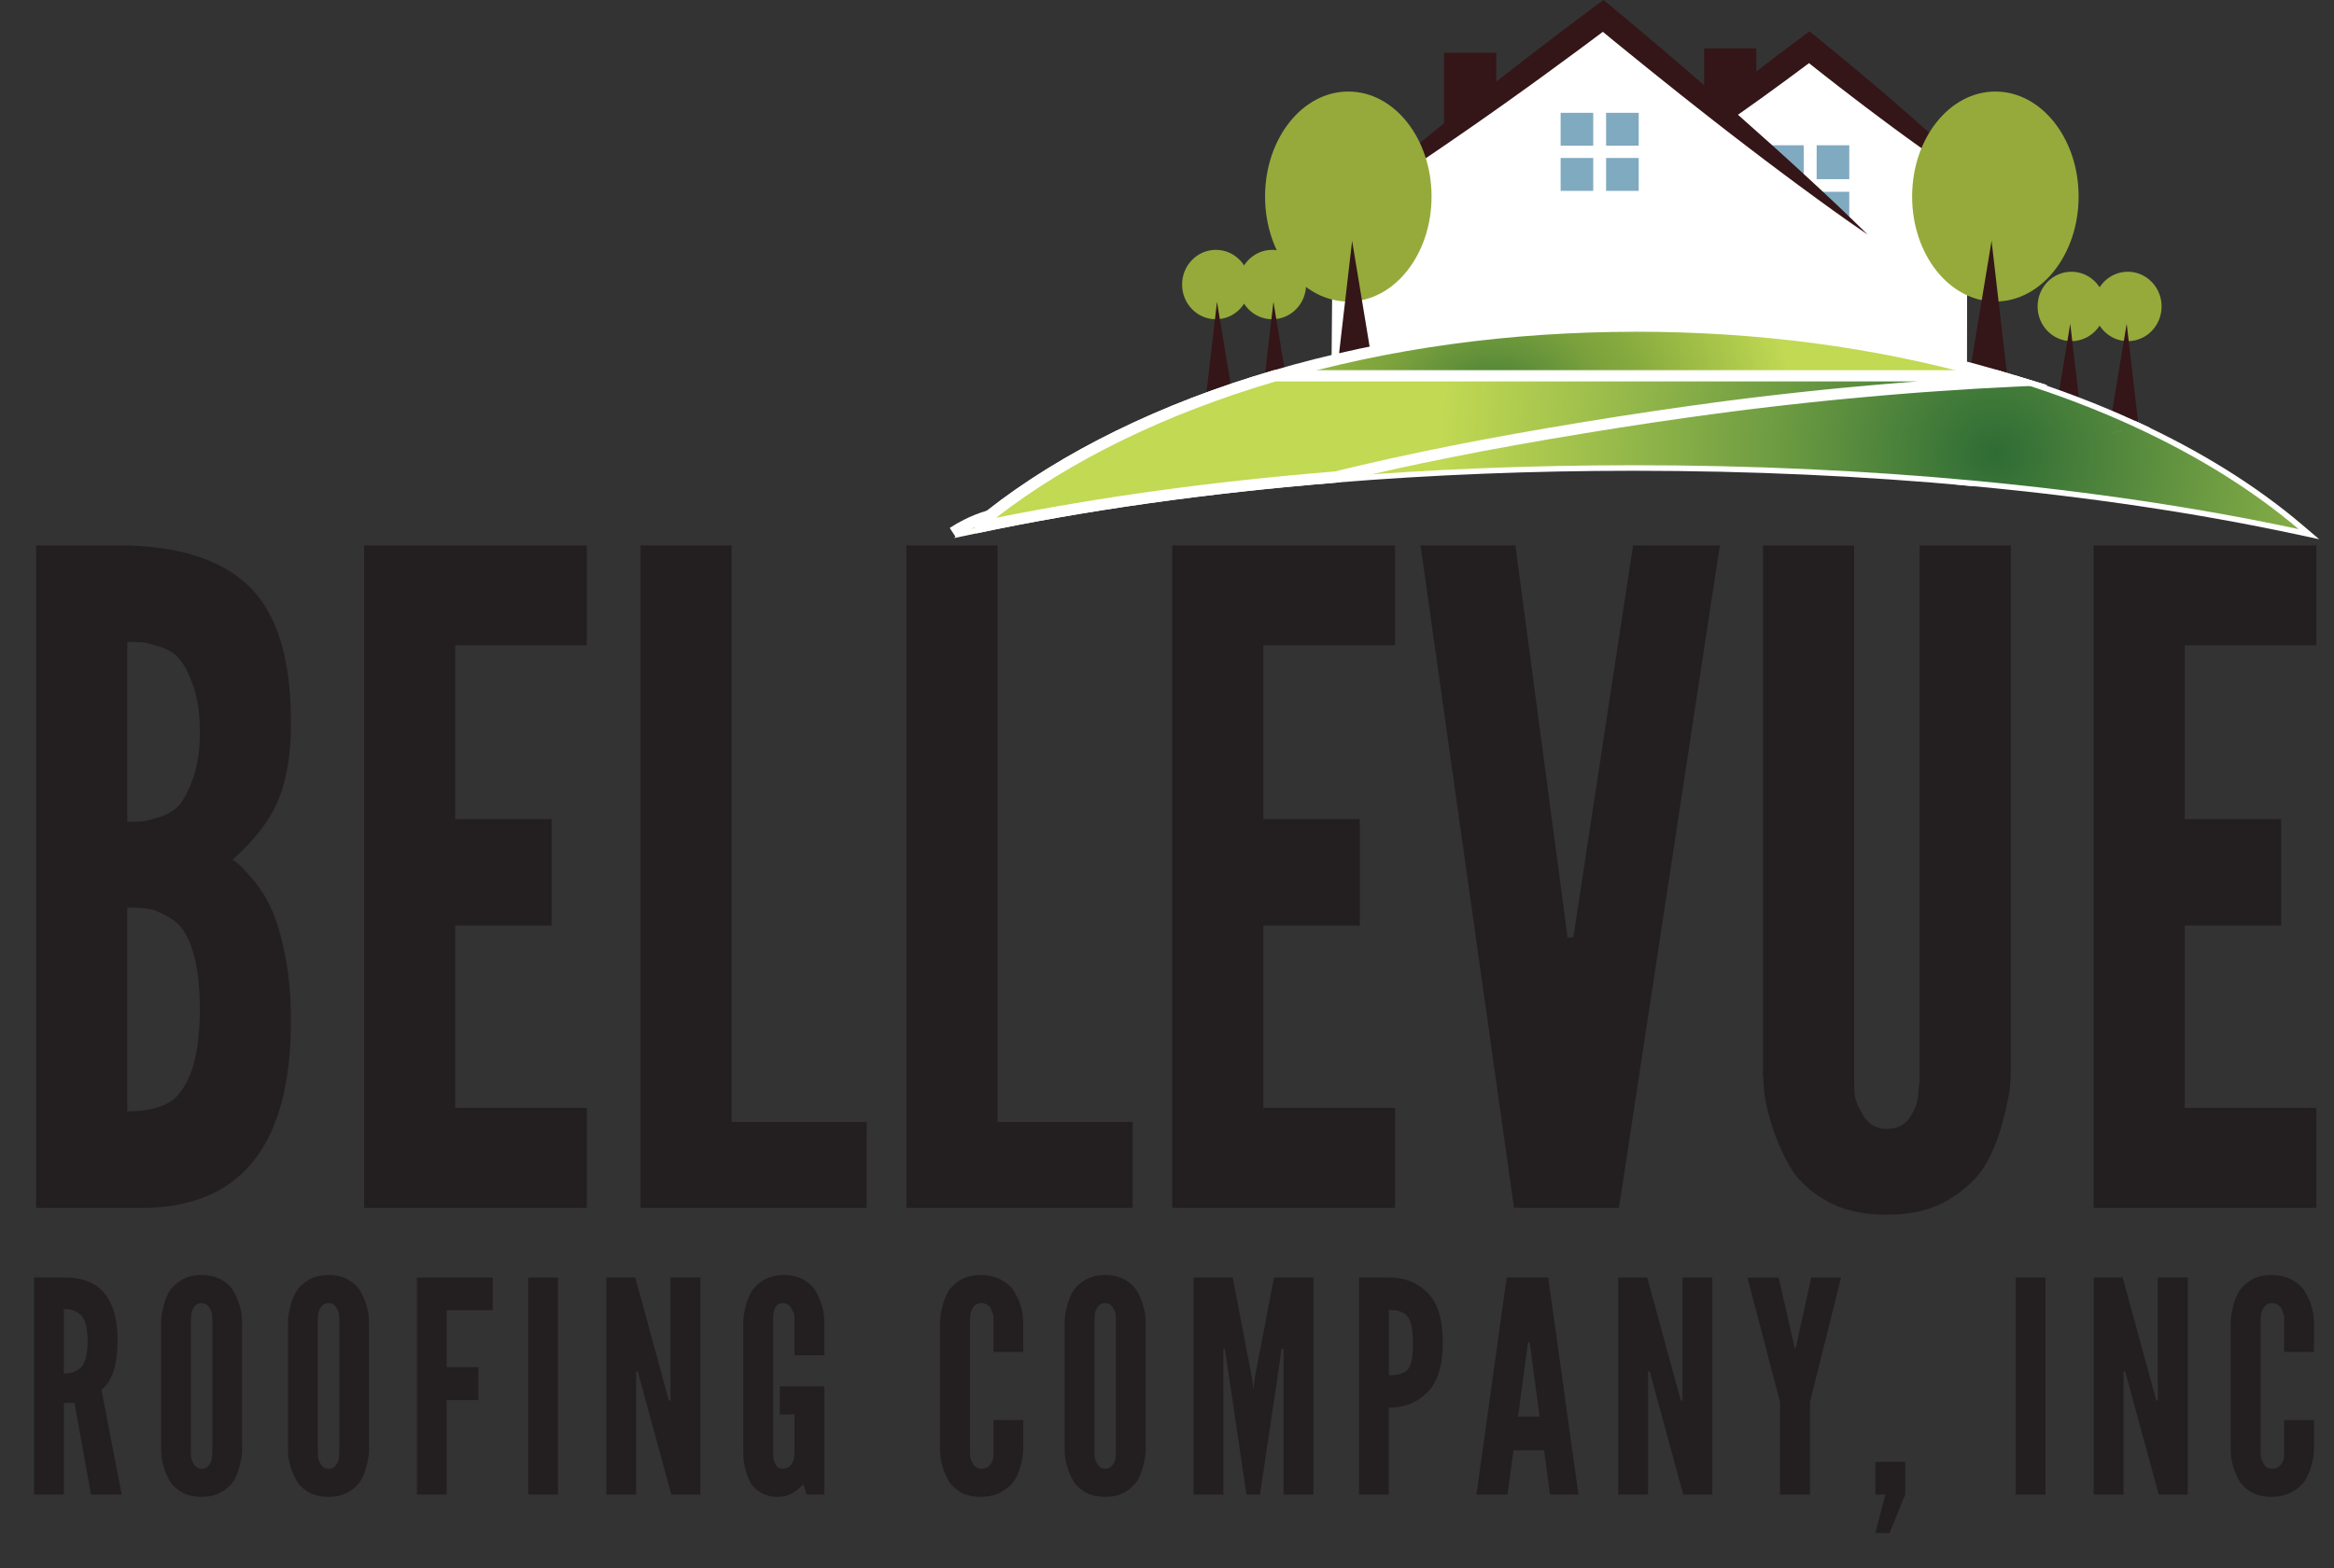<?xml version="1.0" encoding="UTF-8"?>
<svg xmlns="http://www.w3.org/2000/svg" xmlns:xlink="http://www.w3.org/1999/xlink" viewBox="0 0 466 313.24">
  <rect x="0" y="0" width="466" height="313.24" fill="#333333" stroke="none"/>
  <defs>
    <style>
      .cls-1 {
        fill: #231f20;
      }

      .cls-2 {
        fill: #fff;
      }

      .cls-3 {
        fill: #95aa3b;
      }

      .cls-3, .cls-4, .cls-5 {
        mix-blend-mode: multiply;
      }

      .cls-4, .cls-6 {
        fill: #80aac0;
      }

      .cls-7 {
        fill: url(#radial-gradient);
      }

      .cls-8 {
        isolation: isolate;
      }

      .cls-9 {
        fill: url(#radial-gradient-2);
      }

      .cls-10 {
        fill: #341518;
      }
    </style>
    <radialGradient id="radial-gradient" cx="298.42" cy="85.29" fx="298.42" fy="85.29" r="74.78" gradientUnits="userSpaceOnUse">
      <stop offset="0" stop-color="#2e6c35"/>
      <stop offset=".06" stop-color="#3e7736"/>
      <stop offset=".2" stop-color="#64923a"/>
      <stop offset=".32" stop-color="#7ca23d"/>
      <stop offset=".4" stop-color="#85a93e"/>
      <stop offset=".8" stop-color="#c1d953"/>
    </radialGradient>
    <radialGradient id="radial-gradient-2" cx="398.39" cy="90.71" fx="398.39" fy="90.71" r="110.75" gradientUnits="userSpaceOnUse">
      <stop offset="0" stop-color="#2e6c35"/>
      <stop offset=".4" stop-color="#6e9c42"/>
      <stop offset=".81" stop-color="#a9c74e"/>
      <stop offset="1" stop-color="#c1d953"/>
    </radialGradient>
  </defs>
  <g class="cls-8">
    <g id="Layer_1" data-name="Layer 1">
      <g>
        <path class="cls-1" d="M7.21,241.21V108.93h16.51c11.63,0,20.27,2.69,25.91,8.07,5.64,5.38,8.47,14.48,8.47,27.31,0,6.23-.84,11.37-2.52,15.42-1.68,4.05-4.74,8.05-9.18,11.99.3.12.71.39,1.22.83.51.43,1.45,1.45,2.83,3.04s2.59,3.49,3.63,5.69c1.05,2.2,1.98,5.28,2.79,9.25.82,3.97,1.22,8.38,1.22,13.24,0,24.26-9.4,36.74-28.19,37.44H7.21ZM25.4,164.13c1.36,0,2.36-.03,3.01-.09.65-.06,1.83-.36,3.54-.9,1.71-.54,3.03-1.39,3.98-2.55.94-1.16,1.84-2.97,2.7-5.42.85-2.45,1.28-5.45,1.28-9.01s-.43-6.56-1.28-9.01-1.75-4.26-2.7-5.42c-.94-1.16-2.27-2.02-3.98-2.55-1.71-.54-2.89-.84-3.54-.9-.65-.06-1.65-.09-3.01-.09v35.95ZM25.4,221.96c4.36,0,7.58-.91,9.64-2.72,3.24-3.22,4.86-9.11,4.86-17.67,0-4.8-.49-8.73-1.46-11.78-.97-3.05-2.33-5.11-4.07-6.2-1.74-1.08-3.15-1.74-4.24-1.98-1.09-.23-2.43-.35-4.02-.35h-.71v40.69Z"/>
        <path class="cls-1" d="M72.69,241.21V108.93h44.47v19.95h-26.28v34.72h19.25v21.27h-19.25v36.39h26.28v19.95h-44.47Z"/>
        <path class="cls-1" d="M127.88,241.21V108.93h18.19v115.14h26.98v17.14h-45.18Z"/>
        <path class="cls-1" d="M180.97,241.21V108.93h18.19v115.14h26.98v17.14h-45.18Z"/>
        <path class="cls-1" d="M234.05,241.21V108.93h44.47v19.95h-26.28v34.72h19.25v21.27h-19.25v36.39h26.28v19.95h-44.47Z"/>
        <path class="cls-1" d="M283.62,108.93h18.94l9.68,72.74.74,5.57h1.14l.85-5.57,11.08-72.74h17.33l-20.14,132.28h-20.96l-18.66-132.28Z"/>
        <path class="cls-1" d="M352,214.05v-105.12h18.19v106.73c0,.71.03,1.62.09,2.72.06,1.1.63,2.56,1.73,4.37,1.09,1.82,2.67,2.72,4.73,2.72s3.63-.82,4.69-2.45c1.06-1.64,1.59-3.32,1.59-5.04l.26-2.32v-106.73h18.19v105.12c0,.7-.05,1.71-.17,3.03-.11,1.32-.59,3.63-1.44,6.94-.85,3.31-2.03,6.23-3.54,8.75-1.51,2.52-3.92,4.79-7.24,6.81-3.32,2.02-7.44,3.03-12.35,3.03s-9.03-.98-12.35-2.94c-3.32-1.96-5.74-4.32-7.25-7.08-1.51-2.75-2.69-5.55-3.54-8.39-.85-2.84-1.33-5.2-1.44-7.08l-.17-3.08Z"/>
        <path class="cls-1" d="M418.01,241.21V108.93h44.47v19.95h-26.28v34.72h19.25v21.27h-19.25v36.39h26.28v19.95h-44.47Z"/>
      </g>
      <g>
        <path class="cls-1" d="M6.79,298.49v-43.36h6.16c7.01,0,10.52,4.17,10.52,12.5,0,4.98-1.07,8.28-3.22,9.9l4.05,20.96h-6.13l-3.3-18.3h-2.11v18.3h-5.96ZM12.75,274.29c.6,0,1.11-.05,1.52-.14.42-.1.91-.33,1.48-.71.57-.38,1-1.03,1.3-1.97.3-.94.45-2.14.45-3.6s-.15-2.66-.45-3.6c-.3-.94-.73-1.6-1.3-1.97-.57-.37-1.06-.61-1.48-.71-.42-.1-.92-.14-1.52-.14v12.85Z"/>
        <path class="cls-1" d="M32.16,289.59v-25.55c0-.23.02-.56.05-.99.04-.43.19-1.19.46-2.28.27-1.08.66-2.04,1.16-2.87.5-.83,1.3-1.57,2.39-2.25,1.09-.67,2.43-1.01,4.03-1.01s2.95.33,4.03.98c1.09.65,1.88,1.43,2.39,2.33.5.9.89,1.81,1.16,2.74.27.92.42,1.72.46,2.39l.05.95v25.55c0,.23-.02.56-.05.99-.04.43-.19,1.19-.46,2.28-.27,1.08-.66,2.04-1.16,2.87-.5.83-1.3,1.57-2.39,2.23-1.09.66-2.43.99-4.03.99s-2.95-.32-4.03-.96c-1.09-.64-1.88-1.42-2.39-2.32-.5-.9-.89-1.82-1.16-2.75-.27-.93-.42-1.7-.46-2.32l-.05-1.01ZM38.12,290.05c0,.24,0,.54.03.91s.21.86.57,1.46c.36.61.87.91,1.54.91s1.18-.27,1.54-.82c.36-.55.54-1.11.54-1.69l.06-.78v-26.48c0-.24,0-.54-.03-.91s-.21-.86-.57-1.48c-.36-.62-.87-.93-1.54-.93s-1.18.28-1.54.84c-.36.56-.54,1.09-.54,1.61l-.06.87v26.48Z"/>
        <path class="cls-1" d="M57.5,289.59v-25.55c0-.23.02-.56.05-.99.04-.43.19-1.19.46-2.28.27-1.08.66-2.04,1.16-2.87.5-.83,1.3-1.57,2.39-2.25,1.09-.67,2.43-1.01,4.03-1.01s2.95.33,4.03.98c1.09.65,1.88,1.43,2.39,2.33.5.9.89,1.81,1.16,2.74s.42,1.72.46,2.39l.05.95v25.55c0,.23-.02.56-.05.99-.04.43-.19,1.19-.46,2.28s-.66,2.04-1.16,2.87c-.5.83-1.3,1.57-2.39,2.23-1.09.66-2.43.99-4.03.99s-2.95-.32-4.03-.96c-1.09-.64-1.88-1.42-2.39-2.32-.5-.9-.89-1.82-1.16-2.75-.27-.93-.42-1.7-.46-2.32l-.05-1.01ZM63.46,290.05c0,.24,0,.54.03.91s.21.86.57,1.46c.36.61.87.91,1.54.91s1.18-.27,1.54-.82c.36-.55.54-1.11.54-1.69l.06-.78v-26.48c0-.24,0-.54-.03-.91s-.21-.86-.57-1.48c-.36-.62-.87-.93-1.54-.93s-1.18.28-1.54.84c-.36.56-.54,1.09-.54,1.61l-.06.87v26.48Z"/>
        <path class="cls-1" d="M83.24,298.49v-43.36h15.15v6.54h-9.19v11.38h6.31v6.57h-6.31v18.87h-5.96Z"/>
        <path class="cls-1" d="M105.47,298.49v-43.36h5.96v43.36h-5.96Z"/>
        <path class="cls-1" d="M121.05,298.49v-43.36h5.79l6.16,22.57.55,2h.32v-24.57h5.96v43.36h-5.79l-6.17-22.62-.55-2h-.31v24.62h-5.96Z"/>
        <path class="cls-1" d="M148.4,290.6v-26.56c0-.23.02-.56.05-.99.04-.43.19-1.19.46-2.28s.66-2.04,1.16-2.87c.5-.83,1.3-1.57,2.39-2.25,1.09-.67,2.43-1.01,4.03-1.01s2.95.33,4.03.98c1.09.65,1.88,1.43,2.39,2.33.5.9.89,1.81,1.16,2.74s.42,1.72.46,2.39l.05.95v6.65h-5.96v-7.04c0-.24-.01-.55-.03-.93-.02-.38-.24-.88-.65-1.51-.41-.63-.97-.95-1.66-.95s-1.18.27-1.46.82-.42,1.08-.42,1.58l-.04.85v26.56c0,.24,0,.53.02.9.01.36.16.85.44,1.45.28.61.76.91,1.46.91s1.25-.26,1.66-.79c.41-.53.62-1.04.62-1.53l.07-.82v-7.69h-2.94v-5.62h8.9v21.61h-3.53l-.7-2.06c-1.39,1.68-3.09,2.52-5.11,2.52-1.37,0-2.55-.32-3.54-.96-.99-.64-1.69-1.42-2.1-2.32-.41-.9-.71-1.81-.91-2.74-.19-.92-.29-1.7-.29-2.33Z"/>
        <path class="cls-1" d="M187.68,289.59v-25.55c0-.23.02-.56.05-.99.04-.43.19-1.19.46-2.28.27-1.08.66-2.04,1.16-2.87.5-.83,1.3-1.57,2.39-2.25,1.09-.67,2.44-1.01,4.04-1.01s2.99.33,4.16.98c1.17.65,2.02,1.43,2.56,2.33.54.9.96,1.81,1.25,2.74s.45,1.72.49,2.39l.06.95v5.96h-5.96v-6.34s-.04-.12,0-.35c.04-.23,0-.52-.1-.84-.11-.33-.23-.66-.36-1-.14-.34-.37-.62-.71-.86-.34-.23-.76-.35-1.26-.35-.68,0-1.2.28-1.58.84-.38.56-.58,1.09-.62,1.61l-.06.87v26.48c0,.24.02.54.06.91.04.37.25.86.62,1.46.38.61.9.91,1.58.91.79,0,1.4-.28,1.81-.84.42-.56.62-1.14.62-1.73v-7.14h5.96v5.96c0,.23-.02.56-.06.99-.04.43-.2,1.19-.49,2.28-.29,1.08-.71,2.04-1.25,2.87-.54.83-1.39,1.57-2.56,2.23-1.17.66-2.55.99-4.16.99s-2.95-.32-4.04-.96c-1.09-.64-1.88-1.42-2.39-2.32-.5-.9-.89-1.82-1.16-2.75-.27-.93-.42-1.7-.46-2.32l-.05-1.01Z"/>
        <path class="cls-1" d="M212.56,289.59v-25.55c0-.23.02-.56.05-.99.04-.43.19-1.19.46-2.28.27-1.08.66-2.04,1.16-2.87.5-.83,1.3-1.57,2.39-2.25,1.09-.67,2.43-1.01,4.03-1.01s2.95.33,4.03.98c1.09.65,1.88,1.43,2.39,2.33.5.9.89,1.81,1.16,2.74.27.92.42,1.72.46,2.39l.05.95v25.55c0,.23-.02.56-.05.99-.04.43-.19,1.19-.46,2.28-.27,1.08-.66,2.04-1.16,2.87-.5.83-1.3,1.57-2.39,2.23-1.09.66-2.43.99-4.03.99s-2.95-.32-4.03-.96c-1.09-.64-1.88-1.42-2.39-2.32-.5-.9-.89-1.82-1.16-2.75-.27-.93-.42-1.7-.46-2.32l-.05-1.01ZM218.52,290.05c0,.24,0,.54.03.91s.21.86.57,1.46.87.91,1.54.91,1.18-.27,1.54-.82c.36-.55.54-1.11.54-1.69l.06-.78v-26.48c0-.24,0-.54-.03-.91-.02-.37-.21-.86-.57-1.48-.36-.62-.87-.93-1.54-.93s-1.18.28-1.54.84-.54,1.09-.54,1.61l-.06.87v26.48Z"/>
        <path class="cls-1" d="M238.3,298.49v-43.36h7.83l3.79,19.81.31,2.31h.05s.28-2.3.28-2.3l3.81-19.82h7.86v43.36h-5.96v-29.1h-.41s-.24,1.84-.24,1.84l-4.05,27.26h-2.7l-4.05-27.27-.27-1.82h-.29v29.1h-5.96Z"/>
        <path class="cls-1" d="M271.34,298.49v-43.36h6.06c3.04,0,5.57,1.01,7.61,3.04,2.04,2.03,3.06,5.34,3.06,9.94s-1.03,7.92-3.09,9.97c-2.06,2.05-4.62,3.07-7.69,3.07v17.34h-5.96ZM277.3,274.67c1.97,0,3.26-.44,3.88-1.31.62-.87.93-2.55.93-5.03s-.32-4.26-.96-5.24c-.64-.98-1.92-1.47-3.85-1.47v13.05Z"/>
        <path class="cls-1" d="M294.78,298.49l6.04-43.36h8.3l6.03,43.36h-5.68l-1.18-8.84h-6.12l-1.19,8.84h-6.21ZM303.08,282.91h4.31l-1.83-13.67-.15-1.14h-.34s-.15,1.14-.15,1.14l-1.83,13.67Z"/>
        <path class="cls-1" d="M323.09,298.49v-43.36h5.79l6.16,22.57.55,2h.32v-24.57h5.96v43.36h-5.79l-6.17-22.62-.55-2h-.31v24.62h-5.96Z"/>
        <path class="cls-1" d="M348.89,255.14h6.22l3.18,13.87.08.39h.05l.16-.4,3.04-13.86h5.96l-6.22,24.89v18.47h-5.96v-18.47l-6.51-24.89Z"/>
        <path class="cls-1" d="M374.43,298.49v-6.54h5.96v6.54l-3.13,7.66h-2.83l2-7.66h-2Z"/>
        <path class="cls-1" d="M402.44,298.49v-43.36h5.96v43.36h-5.96Z"/>
        <path class="cls-1" d="M418.02,298.49v-43.36h5.79l6.16,22.57.55,2h.32v-24.57h5.96v43.36h-5.79l-6.17-22.62-.55-2h-.31v24.62h-5.96Z"/>
        <path class="cls-1" d="M445.38,289.59v-25.55c0-.23.02-.56.05-.99.04-.43.19-1.19.46-2.28.27-1.08.66-2.04,1.16-2.87.5-.83,1.3-1.57,2.39-2.25,1.09-.67,2.44-1.01,4.04-1.01s2.99.33,4.16.98c1.17.65,2.02,1.43,2.56,2.33.54.9.96,1.81,1.24,2.74.29.92.45,1.72.49,2.39l.06.95v5.96h-5.96v-6.34s-.04-.12,0-.35c.04-.23,0-.52-.1-.84-.11-.33-.23-.66-.36-1-.14-.34-.37-.62-.71-.86-.34-.23-.76-.35-1.26-.35-.68,0-1.2.28-1.58.84s-.58,1.09-.62,1.61l-.06.87v26.48c0,.24.02.54.06.91s.25.86.62,1.46.9.91,1.58.91c.79,0,1.4-.28,1.81-.84.42-.56.62-1.14.62-1.73v-7.14h5.96v5.96c0,.23-.02.56-.06.99-.04.43-.2,1.19-.49,2.28s-.71,2.04-1.25,2.87c-.54.83-1.39,1.57-2.56,2.23-1.17.66-2.55.99-4.16.99s-2.95-.32-4.04-.96c-1.09-.64-1.88-1.42-2.39-2.32-.5-.9-.89-1.82-1.16-2.75-.27-.93-.42-1.7-.46-2.32l-.05-1.01Z"/>
      </g>
      <g>
        <polygon class="cls-2" points="392.78 35.64 361.06 9.41 328.63 33.64 328.47 52.57 393.02 53.1 392.78 35.64"/>
        <rect class="cls-10" x="340.25" y="9.69" width="10.41" height="19.83"/>
        <polygon class="cls-2" points="399.92 40.5 361.22 9.42 328.8 33.64 328.63 33.64 328.63 33.77 318.55 41.3 328.55 41.2 328.16 77.95 392.72 78.48 392.77 40.57 399.92 40.5"/>
        <path class="cls-10" d="M318.55,41.3c.83-.81,1.67-1.57,2.51-2.36.84-.77,1.68-1.54,2.53-2.3.84-.77,1.7-1.51,2.55-2.27l2.56-2.23,2.57-2.21,2.59-2.18,2.6-2.15c.86-.72,1.73-1.43,2.6-2.13.87-.7,1.74-1.42,2.61-2.12l2.62-2.09c.87-.7,1.75-1.38,2.63-2.07l2.64-2.06c1.77-1.35,3.53-2.73,5.3-4.06l2.66-2.01c.89-.67,1.78-1.33,2.67-1.99l1.08-.8,1.04.84,2.41,1.96c.81.65,1.6,1.31,2.4,1.97l2.4,1.98c.8.66,1.59,1.34,2.39,2l2.39,2.01,2.38,2.04c.79.68,1.58,1.36,2.37,2.05l2.36,2.06c1.57,1.39,3.14,2.77,4.7,4.19.78.7,1.56,1.41,2.33,2.12.77.72,1.55,1.42,2.32,2.14.77.72,1.55,1.44,2.31,2.17.77.73,1.54,1.46,2.3,2.2.77.73,1.53,1.48,2.28,2.23.75.76,1.51,1.5,2.26,2.28-.87-.52-1.72-1.07-2.58-1.6-.85-.55-1.71-1.09-2.55-1.65-.85-.55-1.69-1.12-2.54-1.69-.85-.56-1.68-1.14-2.53-1.72-.84-.57-1.68-1.16-2.51-1.74-.84-.58-1.67-1.17-2.5-1.76-1.67-1.17-3.32-2.38-4.98-3.58l-2.47-1.82c-.83-.61-1.65-1.22-2.47-1.84l-2.46-1.85-2.45-1.87c-.82-.63-1.64-1.25-2.45-1.88l-2.44-1.9c-.81-.63-1.63-1.27-2.43-1.91l-2.42-1.93,2.12.04c-.89.67-1.77,1.34-2.67,1.99l-2.67,1.98c-1.78,1.32-3.58,2.6-5.37,3.91l-2.7,1.92c-.9.64-1.8,1.29-2.7,1.91l-2.71,1.89c-.9.63-1.81,1.25-2.72,1.87-.91.62-1.82,1.24-2.73,1.85l-2.74,1.83-2.75,1.81-2.76,1.78-2.77,1.75c-.93.57-1.85,1.16-2.79,1.72-.93.57-1.87,1.13-2.8,1.68-.94.54-1.88,1.1-2.83,1.62Z"/>
        <g>
          <rect class="cls-4" x="353.62" y="29.01" width="6.51" height="6.77"/>
          <rect class="cls-4" x="362.71" y="29.01" width="6.51" height="6.77"/>
          <rect class="cls-4" x="353.62" y="38.3" width="6.51" height="6.77"/>
          <rect class="cls-4" x="362.71" y="38.3" width="6.51" height="6.77"/>
        </g>
        <rect class="cls-10" x="288.32" y="10.53" width="10.41" height="19.83"/>
        <polygon class="cls-2" points="372.91 46.84 320.1 3.17 266.11 43.51 265.83 75.03 373.31 75.91 372.91 46.84"/>
        <path class="cls-10" d="M266.11,43.51c1.06-.98,2.14-1.93,3.21-2.89,1.08-.95,2.16-1.9,3.24-2.83,1.08-.94,2.17-1.86,3.25-2.8l3.27-2.76,3.28-2.73,3.29-2.71,3.3-2.68c1.1-.9,2.21-1.78,3.31-2.66l3.32-2.65,3.33-2.62c1.11-.88,2.23-1.74,3.34-2.6l3.34-2.59c2.24-1.7,4.47-3.43,6.72-5.12l3.37-2.54c1.12-.85,2.25-1.69,3.37-2.52l1.1-.81,1.05.87,3.29,2.74,3.29,2.76,3.28,2.77,3.27,2.79,3.27,2.8,3.26,2.82c1.09.94,2.17,1.88,3.25,2.83l3.24,2.85c2.15,1.92,4.31,3.82,6.46,5.76l3.21,2.91c1.07.98,2.14,1.94,3.2,2.93l3.19,2.95,3.18,2.98c1.06,1,2.11,2,3.16,3.02,1.05,1.02,2.1,2.03,3.14,3.07-1.16-.78-2.31-1.6-3.46-2.39-1.15-.81-2.3-1.62-3.44-2.44l-3.42-2.48-3.41-2.5c-1.14-.83-2.26-1.69-3.4-2.53l-3.39-2.55c-2.26-1.7-4.5-3.44-6.75-5.16l-3.36-2.61c-1.12-.87-2.24-1.74-3.35-2.63l-3.34-2.64-3.33-2.66-3.33-2.67-3.32-2.69-3.32-2.7-3.31-2.72,2.15.06c-1.12.85-2.25,1.69-3.37,2.52l-3.38,2.51c-2.25,1.67-4.52,3.31-6.78,4.97l-3.4,2.45c-1.14.81-2.27,1.64-3.41,2.44l-3.42,2.42-3.43,2.4c-1.14.8-2.29,1.6-3.44,2.38l-3.44,2.36-3.46,2.34-3.47,2.31-3.48,2.28c-1.16.75-2.32,1.51-3.49,2.25-1.17.75-2.34,1.48-3.51,2.21-1.18.72-2.35,1.45-3.54,2.15Z"/>
        <g class="cls-5">
          <rect class="cls-6" x="311.59" y="22.53" width="6.51" height="6.57"/>
          <rect class="cls-6" x="320.67" y="22.53" width="6.51" height="6.57"/>
          <rect class="cls-6" x="311.59" y="31.55" width="6.51" height="6.57"/>
          <rect class="cls-6" x="320.67" y="31.55" width="6.51" height="6.57"/>
        </g>
        <g>
          <g>
            <path class="cls-3" d="M285.82,39.25c0,11.58-7.44,20.97-16.62,20.97s-16.62-9.39-16.62-20.97,7.44-20.97,16.62-20.97,16.62,9.39,16.62,20.97Z"/>
            <polygon class="cls-10" points="277.56 94.03 264.64 94.03 269.96 48.1 277.56 94.03"/>
          </g>
          <path class="cls-3" d="M260.77,56.83c0,3.83-3.02,6.93-6.75,6.93s-6.75-3.1-6.75-6.93,3.02-6.93,6.75-6.93,6.75,3.1,6.75,6.93Z"/>
          <polygon class="cls-10" points="257.79 81.7 251.77 81.7 254.25 60.27 257.79 81.7"/>
          <g>
            <path class="cls-3" d="M249.51,56.83c0,3.83-3.02,6.93-6.75,6.93s-6.75-3.1-6.75-6.93,3.02-6.93,6.75-6.93,6.75,3.1,6.75,6.93Z"/>
            <polygon class="cls-10" points="246.53 81.7 240.5 81.7 242.98 60.27 246.53 81.7"/>
          </g>
        </g>
        <g>
          <path class="cls-3" d="M381.77,39.25c0,11.58,7.44,20.97,16.62,20.97s16.62-9.39,16.62-20.97-7.44-20.97-16.62-20.97-16.62,9.39-16.62,20.97Z"/>
          <polygon class="cls-10" points="390.03 94.03 402.95 94.03 397.63 48.1 390.03 94.03"/>
        </g>
        <path class="cls-3" d="M406.82,61.2c0,3.83,3.02,6.93,6.75,6.93s6.75-3.1,6.75-6.93-3.02-6.93-6.75-6.93-6.75,3.1-6.75,6.93Z"/>
        <polygon class="cls-10" points="409.8 86.07 415.82 86.07 413.34 64.65 409.8 86.07"/>
        <g>
          <path class="cls-3" d="M418.08,61.2c0,3.83,3.02,6.93,6.75,6.93s6.75-3.1,6.75-6.93-3.02-6.93-6.75-6.93-6.75,3.1-6.75,6.93Z"/>
          <polygon class="cls-10" points="421.06 86.07 427.09 86.07 424.61 64.65 421.06 86.07"/>
        </g>
        <path class="cls-7" d="M402.24,76.11c-2.45.12-4.88.24-7.32.38-.16.01-.32.02-.48.03-2.39.14-4.78.29-7.17.46-1.24.09-2.49.18-3.73.26-1.25.09-2.49.19-3.73.29-1.24.1-2.49.2-3.73.31-.94.08-1.88.16-2.82.25-.65.06-1.31.12-1.96.18-.76.07-1.52.14-2.29.21-.57.05-1.14.11-1.71.16-.22.02-.44.04-.67.06-.24.02-.47.05-.71.07-.52.05-1.04.1-1.55.16-.97.1-1.94.2-2.91.3-.15.01-.31.03-.46.05-1.07.11-2.14.23-3.21.35-1.13.12-2.26.25-3.38.38-1.13.13-2.25.26-3.37.4-.61.07-1.22.15-1.83.22-.1.01-.21.03-.31.04-.35.04-.69.09-1.04.13-.5.06-1,.12-1.49.19-.19.03-.38.05-.57.07-1.04.13-2.08.27-3.12.41-8.84,1.18-17.64,2.5-26.4,3.93-16.83,2.75-33.37,5.89-49.59,9.87-26.14,2.12-50.45,5.59-72.06,10.17.98-.83,1.99-1.65,3.02-2.46,14.87-11.71,34.37-21.32,56.94-27.93,21.66-6.34,46.15-9.91,72.08-9.91s50.42,3.57,72.08,9.91l3.52,1.06Z"/>
        <path class="cls-2" d="M190.48,107.45l3.39-2.87c1.02-.86,2.05-1.7,3.05-2.49,14.99-11.81,34.81-21.54,57.32-28.12,22.57-6.61,46.93-9.96,72.39-9.96s49.82,3.35,72.39,9.96l9.76,2.95-6.5.31c-2.57.12-4.96.25-7.31.38l-.47.03c-2.38.14-4.79.29-7.17.46-1.25.09-2.49.18-3.73.26-1.17.09-2.33.18-3.49.27l-.23.02c-1.24.1-2.48.2-3.72.3-.94.08-1.88.16-2.81.25-.66.06-1.31.12-1.96.18l-2.28.21c-.57.05-1.14.11-1.7.16-.22.02-.42.04-.62.06l-2.31.23c-.97.1-1.94.2-2.91.3-.15.01-.3.03-.44.05-1.09.11-2.15.23-3.22.35-1.13.12-2.25.25-3.38.38-1.12.13-2.25.26-3.37.4l-.6.07c-.41.05-.82.1-1.23.15l-.33.04c-.33.04-.68.08-1.01.13-.5.06-1,.12-1.49.19l-.56.07c-1.05.13-2.09.27-3.13.41-8.49,1.13-17.36,2.45-26.36,3.93-19.13,3.13-34.86,6.26-49.51,9.85l-.18.03c-25.76,2.09-49.96,5.5-71.92,10.15l-4.35.92ZM326.64,66.26c-25.25,0-49.4,3.32-71.76,9.87-21.95,6.42-41.3,15.85-56,27.29,20.82-4.19,43.54-7.3,67.61-9.25,14.68-3.59,30.44-6.73,49.59-9.86,9.02-1.48,17.91-2.8,26.43-3.94,1.04-.14,2.09-.28,3.13-.41l.56-.07c.51-.06,1.01-.13,1.51-.19.34-.04.69-.09,1.04-.13l.31-.04c.4-.05.81-.1,1.23-.15l.59-.07c1.12-.14,2.25-.27,3.38-.4,1.13-.13,2.26-.26,3.39-.38,1.07-.12,2.14-.23,3.21-.35.14-.02.31-.04.47-.05.96-.1,1.94-.2,2.91-.3l2.31-.23c.21-.02.42-.04.64-.06.55-.05,1.12-.11,1.7-.16l2.28-.21c.66-.06,1.31-.12,1.97-.18.94-.09,1.88-.17,2.82-.25,1.24-.1,2.49-.21,3.73-.31l.24-.02c1.17-.09,2.33-.18,3.5-.27,1.25-.09,2.49-.18,3.74-.27,2.39-.17,4.81-.32,7.18-.46l.47-.03c.27-.02.54-.03.81-.05-21.58-6.02-44.78-9.08-69-9.08Z"/>
        <path class="cls-2" d="M394.28,97.13l-.28-.03c-21.86-2.04-44.67-3.08-67.79-3.08-20.16,0-40.17.79-59.46,2.36l-.36-2.2c14.71-3.6,30.49-6.74,49.68-9.88,9.02-1.48,17.91-2.8,26.43-3.94,1.04-.14,2.09-.28,3.13-.41l.56-.07c.51-.06,1.01-.13,1.51-.19.34-.04.69-.09,1.04-.13l.31-.04c.4-.05.81-.1,1.23-.15l.59-.07c1.12-.14,2.25-.27,3.38-.4,1.13-.13,2.26-.26,3.39-.38,1.07-.12,2.14-.23,3.21-.35.14-.02.31-.04.47-.05.96-.1,1.94-.2,2.91-.3l2.31-.23c.21-.02.42-.04.64-.06.55-.05,1.12-.11,1.7-.16l2.28-.21c.66-.06,1.31-.12,1.97-.18.94-.09,1.88-.17,2.82-.25,1.24-.1,2.49-.21,3.73-.31l.24-.02c1.17-.09,2.33-.18,3.5-.27,1.25-.09,2.49-.18,3.74-.27,2.39-.17,4.81-.32,7.18-.46l.47-.03c2.37-.14,4.77-.26,7.35-.39h.2s.19.05.19.05c8.43,2.62,16.51,5.7,24.02,9.16l2.76,1.27-2.92.82c-4.24,1.2-8.67,2.52-13.52,4.03-6.13,1.92-12.31,4.17-18.37,6.69l-.26.11ZM326.21,91.79c23.09,0,45.88,1.03,67.72,3.06,6.04-2.5,12.19-4.74,18.3-6.66,3.76-1.18,7.27-2.24,10.64-3.21-6.57-2.89-13.54-5.49-20.78-7.75-2.49.12-4.82.24-7.12.37l-.47.03c-2.38.14-4.79.29-7.17.46-1.25.09-2.49.18-3.73.26-1.17.09-2.33.18-3.49.27l-.24.02c-1.24.1-2.48.2-3.72.31-.94.08-1.88.16-2.81.25-.66.06-1.31.12-1.96.17l-2.28.21c-.57.05-1.14.11-1.7.16-.22.02-.42.04-.62.06l-2.31.23c-.97.1-1.94.2-2.91.3-.15.01-.3.03-.44.05-1.09.11-2.15.23-3.22.35-1.13.12-2.25.25-3.38.38-1.12.13-2.25.26-3.37.4l-.6.07c-.41.05-.82.1-1.23.15l-.33.04c-.33.04-.68.08-1.01.13-.5.06-1,.12-1.49.19l-.56.07c-1.05.13-2.09.27-3.13.41-8.49,1.13-17.36,2.45-26.36,3.93-13.21,2.16-24.8,4.32-35.53,6.64,14.85-.9,30.04-1.35,45.31-1.35Z"/>
        <path class="cls-2" d="M463.05,107.69l-4.34-.93c-19.82-4.25-41.59-7.5-64.7-9.66l-4.48-.42,4.15-1.73c6.12-2.55,12.36-4.82,18.56-6.76,4.87-1.53,9.32-2.85,13.58-4.05l.4-.11.37.17c12.77,5.88,23.9,12.81,33.08,20.62l3.38,2.88ZM398.76,95.32c19.79,1.99,38.57,4.78,55.93,8.32-8.21-6.43-17.82-12.21-28.66-17.23-4.12,1.17-8.42,2.45-13.12,3.92-4.71,1.48-9.45,3.15-14.15,4.99Z"/>
        <path class="cls-9" d="M402.24,76.11c-2.45.12-4.88.24-7.32.38-.16.01-.32.02-.48.03-2.39.14-4.78.29-7.17.46-1.24.09-2.49.18-3.73.26-1.25.09-2.49.19-3.73.29-1.24.1-2.49.2-3.73.31-.94.08-1.88.16-2.82.25-.65.06-1.31.12-1.96.18-.76.07-1.52.14-2.29.21-.57.05-1.14.11-1.71.16-.22.02-.44.04-.67.06-.24.02-.47.05-.71.07-.52.05-1.04.1-1.55.16-.97.1-1.94.2-2.91.3-.15.01-.31.03-.46.05-1.07.11-2.14.23-3.21.35-1.13.12-2.26.25-3.38.38-1.13.13-2.25.26-3.37.4-.61.07-1.22.15-1.83.22-.1.01-.21.03-.31.04-.35.04-.69.09-1.04.13-.5.06-1,.12-1.49.19-.19.03-.38.05-.57.07-1.04.13-2.08.27-3.12.41-8.84,1.18-17.64,2.5-26.4,3.93-16.83,2.75-33.37,5.89-49.59,9.87,19-1.54,38.96-2.36,59.55-2.36,23.63,0,46.43,1.08,67.89,3.08,5.96-2.48,12.1-4.73,18.46-6.73,4.45-1.39,8.98-2.75,13.55-4.04-7.45-3.43-15.44-6.48-23.89-9.11ZM426.12,85.22c-4.57,1.29-9.1,2.65-13.55,4.04-6.37,1.99-12.5,4.25-18.46,6.73,23.42,2.19,45.25,5.48,64.83,9.68-9.11-7.74-20.19-14.64-32.82-20.45ZM190.24,106.38c.86-.57,1.76-1.09,2.71-1.57,1.43-.73,2.99-1.34,4.67-1.83,14.87-11.71,34.37-21.32,56.94-27.93h144.15l3.52,1.06c-2.45.12-4.88.24-7.32.38-.16.01-.32.02-.48.03-2.39.14-4.78.29-7.17.46-1.24.09-2.49.18-3.73.26-1.25.09-2.49.19-3.73.29-1.24.1-2.49.2-3.73.31-.94.08-1.88.16-2.82.25-.65.06-1.31.12-1.96.18-.76.07-1.52.14-2.29.21-.57.05-1.14.11-1.71.16-.22.02-.44.04-.67.06-.24.02-.47.05-.71.07-.52.05-1.04.1-1.55.16-.97.1-1.94.2-2.91.3-.15.01-.31.03-.46.05-1.07.11-2.14.23-3.21.35-1.13.12-2.26.25-3.38.38-1.13.13-2.25.26-3.37.4-.61.07-1.22.15-1.83.22-.1.01-.21.03-.31.04-.35.04-.69.09-1.04.13-.5.06-1,.12-1.49.19-.19.03-.38.05-.57.07-1.04.13-2.08.27-3.12.41-8.84,1.18-17.64,2.5-26.4,3.93-16.83,2.75-33.37,5.89-49.59,9.87-26.14,2.12-50.45,5.59-72.06,10.17"/>
        <path class="cls-2" d="M190.85,107.31l-1.23-1.87c.87-.58,1.82-1.13,2.82-1.63,1.43-.73,3-1.35,4.65-1.85,14.97-11.75,34.73-21.43,57.15-27.99l.15-.04h144.48l9.91,2.99-6.5.31c-2.57.12-4.96.25-7.31.38l-.47.03c-2.38.14-4.79.29-7.17.46-1.25.09-2.49.18-3.73.26-1.17.09-2.33.18-3.49.27l-.23.02c-1.24.1-2.48.2-3.72.31-.94.08-1.88.16-2.81.25-.66.06-1.31.12-1.96.18l-2.28.21c-.57.05-1.14.11-1.7.16-.22.02-.42.04-.62.06l-2.31.23c-.97.1-1.94.2-2.91.3-.15.01-.3.03-.44.05-1.09.11-2.15.23-3.22.35-1.13.12-2.25.25-3.38.38-1.12.13-2.25.26-3.37.4l-.6.07c-.41.05-.82.1-1.23.15l-.33.04c-.33.04-.68.08-1.01.13-.5.06-1,.12-1.49.19l-.56.07c-1.05.13-2.09.27-3.13.41-8.49,1.13-17.36,2.45-26.36,3.93-19.13,3.13-34.86,6.26-49.51,9.85l-.18.03c-25.76,2.09-49.96,5.5-71.92,10.15l-.26-1.25c-.38.17-.75.35-1.11.53-.92.47-1.8.98-2.6,1.51ZM254.72,76.17c-21.89,6.42-41.18,15.83-55.85,27.24,20.82-4.19,43.54-7.3,67.61-9.25,14.68-3.59,30.44-6.73,49.59-9.86,9.02-1.48,17.91-2.8,26.43-3.94,1.04-.14,2.09-.28,3.13-.41l.56-.07c.51-.06,1.01-.13,1.51-.19.34-.04.69-.09,1.04-.13l.31-.04c.4-.05.81-.1,1.23-.15l.59-.07c1.12-.14,2.25-.27,3.38-.4,1.13-.13,2.26-.26,3.39-.38,1.07-.12,2.14-.23,3.21-.35.14-.02.31-.04.47-.05.96-.1,1.94-.2,2.91-.3l2.31-.23c.21-.02.42-.04.64-.06.55-.05,1.12-.11,1.7-.16l2.28-.21c.66-.06,1.31-.12,1.97-.18.94-.09,1.88-.17,2.82-.25,1.24-.1,2.49-.21,3.73-.31l.24-.02c1.02-.08,2.03-.16,3.05-.23h-128.26Z"/>
      </g>
    </g>
  </g>
</svg>